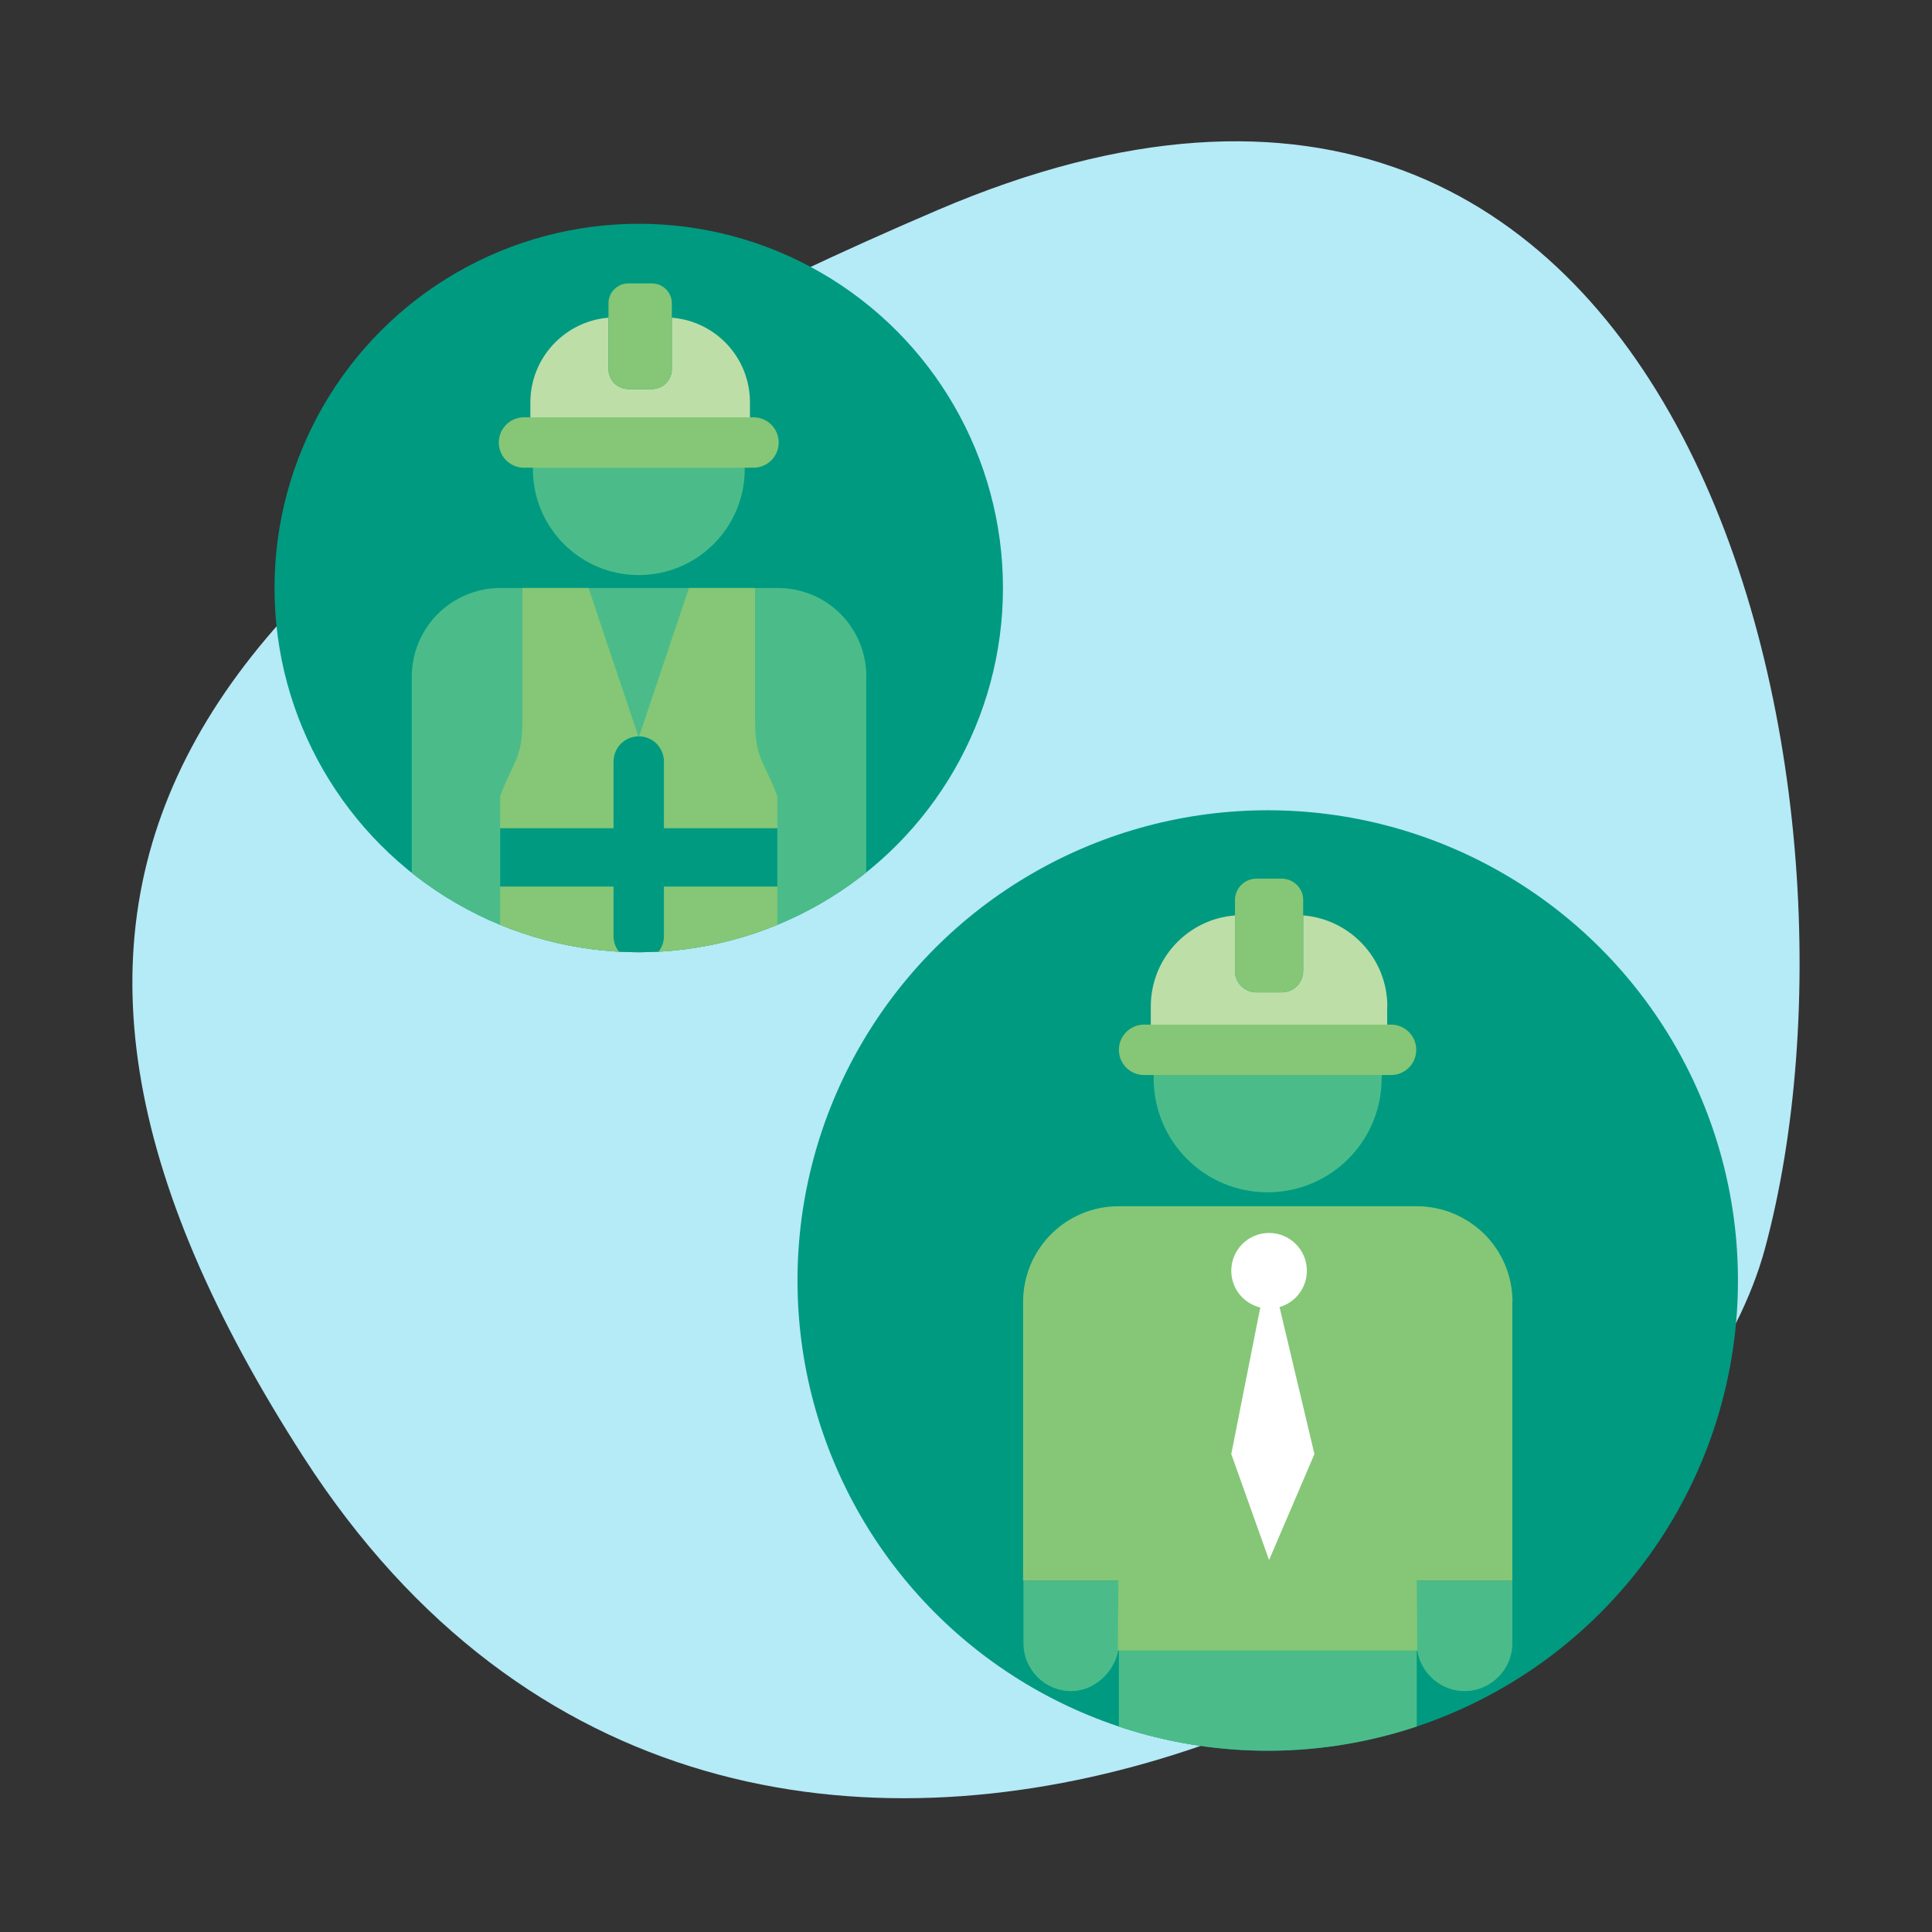 <?xml version="1.0" encoding="UTF-8"?>
<svg xmlns="http://www.w3.org/2000/svg" xmlns:xlink="http://www.w3.org/1999/xlink" id="Layer_1" data-name="Layer 1" viewBox="0 0 115 115">
  <rect x="0" y="0" width="115" height="115" fill="#333333" stroke="none"/>
  <defs>
    <style> .cls-1 { fill: #009a81; } .cls-1, .cls-2, .cls-3, .cls-4, .cls-5, .cls-6, .cls-7 { stroke-width: 0px; } .cls-2 { fill: #85c776; } .cls-3, .cls-8, .cls-9 { fill: none; } .cls-8 { stroke: #85c776; } .cls-8, .cls-9 { stroke-linecap: round; stroke-linejoin: round; stroke-width: 3px; } .cls-10 { clip-path: url(#clippath-1); } .cls-4 { fill: #bedea8; } .cls-5 { fill: #fff; } .cls-11 { clip-path: url(#clippath); } .cls-6 { fill: #b5eaf7; } .cls-7 { fill: #4bbc89; } .cls-9 { stroke: #009a81; } </style>
    <clipPath id="clippath">
      <circle class="cls-3" cx="38.02" cy="35" r="21.68"></circle>
    </clipPath>
    <clipPath id="clippath-1">
      <circle class="cls-3" cx="75.46" cy="76.22" r="27.99"></circle>
    </clipPath>
  </defs>
  <path class="cls-6" d="m105.06,74.31c7.36-27.28-4.11-81.12-49.24-61.81C9.33,32.39-3.56,53.18,18.08,86.75c26.45,41.02,80.67,10.94,86.98-12.44Z"></path>
  <g class="cls-11">
    <circle class="cls-1" cx="38.02" cy="35" r="21.68"></circle>
    <g>
      <g>
        <path class="cls-7" d="m51.56,40.29v18.88c0,1.46-1.19,2.64-2.64,2.64s-2.64-1.19-2.64-2.64v27.15c0,2.28-1.85,4.13-4.12,4.13s-4.13-1.85-4.13-4.13c0,2.28-1.84,4.13-4.12,4.13s-4.12-1.85-4.12-4.13v-27.15c0,1.3-1.19,2.64-2.64,2.64s-2.64-1.19-2.64-2.64v-18.88c0-2.93,2.36-5.29,5.29-5.29h16.49c1.47,0,2.79.59,3.74,1.54.95.96,1.54,2.29,1.54,3.74Z"></path>
        <path class="cls-7" d="m44.33,27.92c0,3.48-2.82,6.31-6.31,6.31s-6.3-2.83-6.3-6.31c0-.55.07-1.07.2-1.58h12.21c.13.5.2,1.03.2,1.58Z"></path>
      </g>
      <g>
        <path class="cls-2" d="m46.27,47.38v9.65h-16.5v-9.65c.88-2.27,1.33-2.22,1.33-4.65v-7.73h3.93l2.99,8.9,2.99-8.9h3.93v7.73c0,2.43.45,2.38,1.33,4.65Z"></path>
        <line class="cls-9" x1="38.02" y1="45.33" x2="38.02" y2="55.72"></line>
        <rect class="cls-1" x="29.77" y="49.3" width="16.5" height="3.47"></rect>
      </g>
      <g>
        <path class="cls-4" d="m44.64,23.95v2.39h-13.07v-2.39c0-2.65,2.05-4.83,4.65-5.04v3.06c0,.66.53,1.19,1.19,1.19h1.39c.66,0,1.19-.53,1.19-1.19v-3.06c2.61.21,4.65,2.38,4.65,5.04Z"></path>
        <path class="cls-2" d="m39.99,18v3.97c0,.66-.53,1.19-1.19,1.19h-1.39c-.66,0-1.19-.53-1.19-1.19v-3.97c.03-.63.55-1.13,1.19-1.13h1.39c.64,0,1.16.5,1.19,1.13Z"></path>
        <line class="cls-8" x1="44.85" y1="26.34" x2="31.19" y2="26.34"></line>
      </g>
    </g>
  </g>
  <g class="cls-10">
    <circle class="cls-1" cx="75.46" cy="76.22" r="30.06"></circle>
    <g>
      <g>
        <path class="cls-7" d="m90.02,94.1v3.71c0,1.57-1.28,2.85-2.84,2.85s-2.85-1.28-2.85-2.85v29.23c0,2.44-1.99,4.43-4.43,4.43s-4.44-1.99-4.44-4.43c0,2.44-1.98,4.43-4.43,4.43s-4.43-1.99-4.43-4.43v-29.23c0,1.41-1.27,2.85-2.84,2.85s-2.84-1.28-2.84-2.85v-3.71h29.12Z"></path>
        <path class="cls-2" d="m90.02,77.49v16.6h-5.69l.03,4.15h-17.82l.03-4.15h-5.67v-16.6c0-3.14,2.54-5.69,5.68-5.69h17.75c1.58,0,3,.65,4.04,1.67,1.02,1.03,1.66,2.45,1.66,4.02Z"></path>
        <path class="cls-7" d="m82.24,64.18c0,3.75-3.03,6.79-6.79,6.79s-6.78-3.04-6.78-6.79c0-.59.07-1.15.22-1.7h13.14c.14.54.22,1.11.22,1.7Z"></path>
      </g>
      <g>
        <path class="cls-4" d="m82.57,59.91v2.57h-14.07v-2.57c0-2.86,2.2-5.2,5.01-5.42v3.3c0,.71.57,1.28,1.28,1.28h1.5c.71,0,1.28-.57,1.28-1.28v-3.3c2.8.22,5.01,2.57,5.01,5.42Z"></path>
        <path class="cls-2" d="m77.57,53.51v4.28c0,.71-.57,1.28-1.28,1.28h-1.5c-.71,0-1.28-.57-1.28-1.28v-4.28c.04-.68.6-1.21,1.28-1.21h1.5c.68,0,1.25.54,1.28,1.21Z"></path>
        <line class="cls-8" x1="82.8" y1="62.49" x2="68.1" y2="62.49"></line>
      </g>
      <circle class="cls-5" cx="75.54" cy="75.64" r="2.25"></circle>
      <polygon class="cls-5" points="75.54 75.18 73.29 86.55 75.54 92.86 78.24 86.55 75.54 75.18"></polygon>
    </g>
  </g>
</svg>
